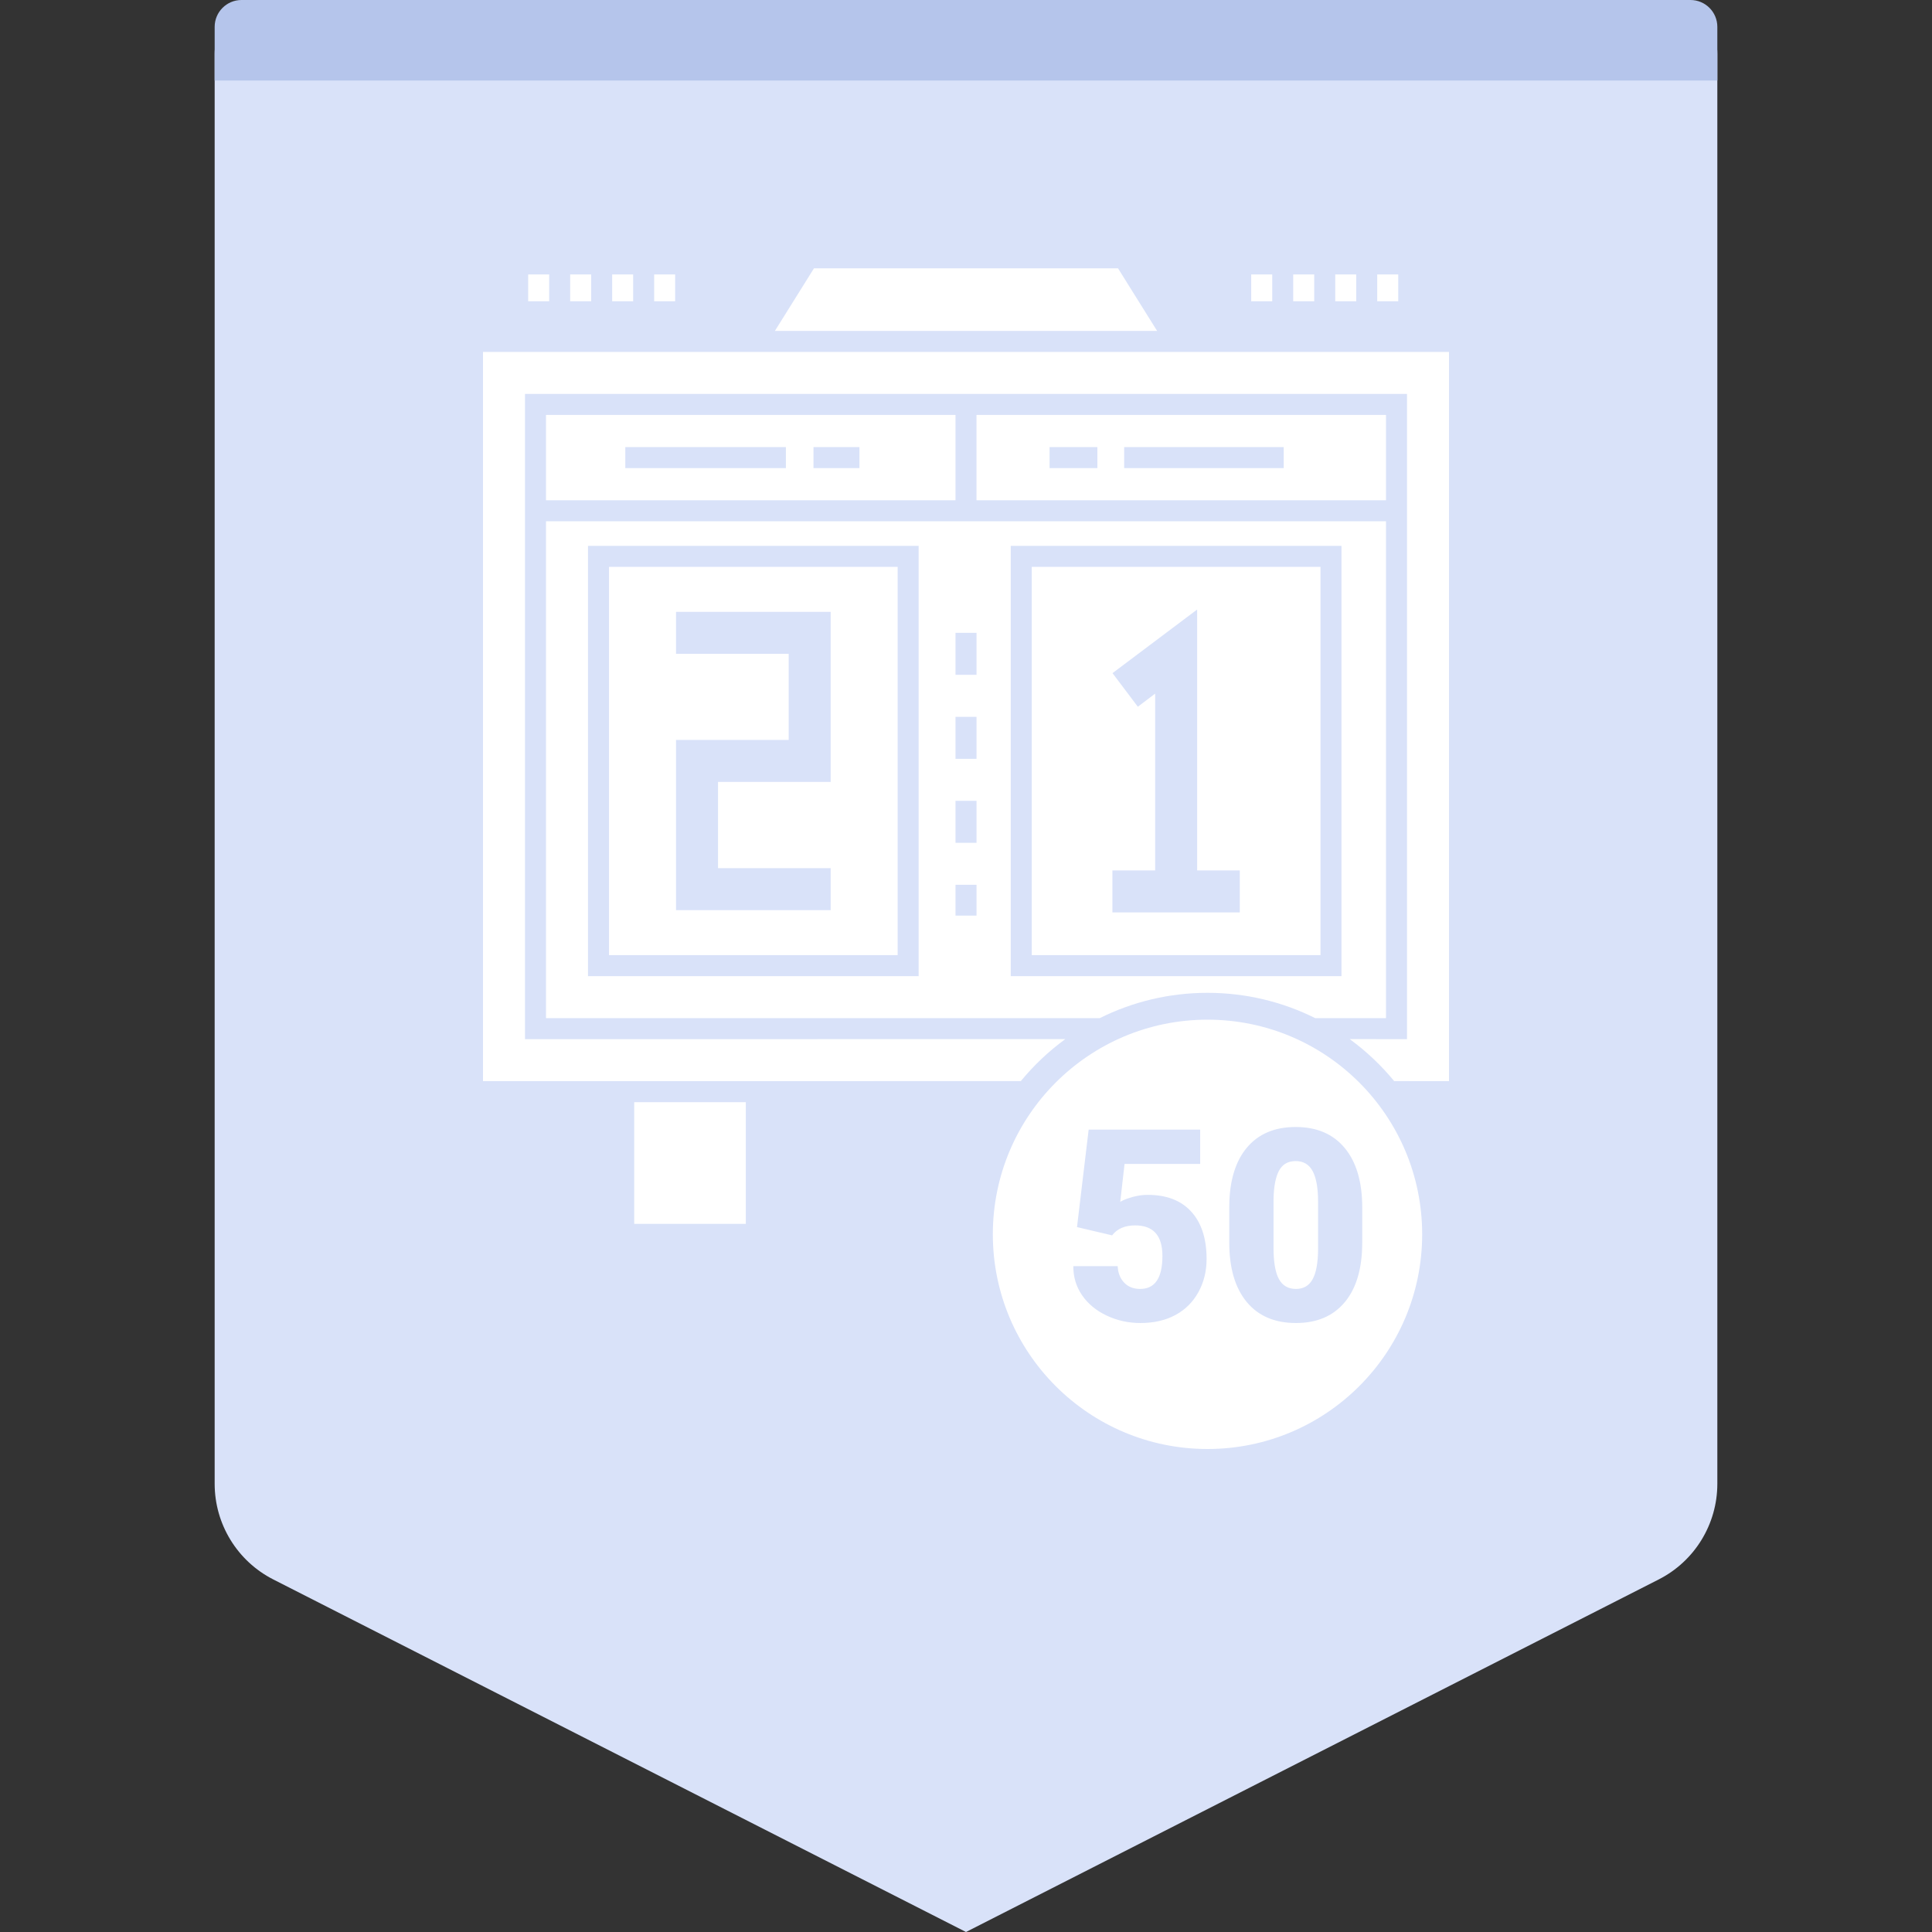<svg width="72" height="72" viewBox="0 0 72 72" fill="none" xmlns="http://www.w3.org/2000/svg">
<rect x="0" y="0" width="72" height="72" fill="#333333" stroke="none"/>
<path fill-rule="evenodd" clip-rule="evenodd" d="M10 0H62C63.105 0 64 0.895 64 2V55.297C64 56.802 63.155 58.18 61.814 58.862L36 72L10.186 58.862C8.845 58.18 8 56.802 8 55.297V2C8 0.895 8.895 0 10 0Z" fill="#D9E2F9"/>
<path fill-rule="evenodd" clip-rule="evenodd" d="M9 0H63C63.552 0 64 0.448 64 1V3H8V1C8 0.448 8.448 0 9 0Z" fill="#B5C5EB"/>
<path d="M45 38C49.418 38 53 41.582 53 46C53 50.418 49.418 54 45 54C40.582 54 37 50.418 37 46C37 41.582 40.582 38 45 38ZM48.286 42C47.498 42 46.889 42.26 46.458 42.781C46.066 43.255 45.852 43.91 45.816 44.746L45.811 45.003V46.302C45.811 47.255 46.027 47.995 46.46 48.519C46.893 49.043 47.505 49.305 48.296 49.305C49.081 49.305 49.688 49.044 50.12 48.523C50.512 48.05 50.726 47.395 50.761 46.558L50.767 46.302V45.008C50.767 44.051 50.55 43.31 50.117 42.786C49.684 42.262 49.074 42 48.286 42ZM44.727 42.098H40.571L40.137 45.73L41.445 46.038C41.634 45.791 41.921 45.667 42.305 45.667C42.982 45.667 43.32 46.046 43.32 46.805C43.32 47.625 43.044 48.035 42.49 48.035C42.246 48.035 42.049 47.959 41.9 47.806C41.78 47.683 41.703 47.526 41.668 47.335L41.651 47.185H40C39.997 47.589 40.106 47.951 40.327 48.272C40.549 48.593 40.855 48.845 41.245 49.029C41.636 49.213 42.054 49.305 42.5 49.305C43.001 49.305 43.436 49.205 43.804 49.007C44.172 48.808 44.457 48.524 44.661 48.155C44.864 47.785 44.966 47.373 44.966 46.917C44.966 46.162 44.776 45.575 44.397 45.157C44.018 44.738 43.475 44.529 42.769 44.529C42.586 44.529 42.4 44.555 42.209 44.607C42.067 44.647 41.944 44.69 41.843 44.738L41.748 44.788L41.909 43.377H44.727V42.098ZM48.286 43.27C48.576 43.27 48.788 43.396 48.921 43.648C49.035 43.864 49.101 44.175 49.117 44.582L49.121 44.793V46.551C49.118 47.062 49.05 47.437 48.916 47.676C48.783 47.916 48.576 48.035 48.296 48.035C48.006 48.035 47.795 47.912 47.661 47.666C47.544 47.452 47.479 47.127 47.464 46.694L47.461 46.502V44.685C47.471 44.21 47.54 43.855 47.669 43.621C47.797 43.387 48.003 43.27 48.286 43.27ZM27.794 41.074V45.609H23.635V41.074H27.794ZM54 13.115V40.291L51.957 40.29C51.473 39.701 50.916 39.175 50.3 38.725L52.435 38.726V14.68H19.565V38.726L39.7 38.725C39.084 39.175 38.527 39.701 38.043 40.29L18 40.291V13.115H54ZM51.652 19.427V37.943L49.015 37.943C47.806 37.34 46.443 37 45 37C43.557 37 42.194 37.34 40.985 37.943L20.348 37.943V19.427H51.652ZM49.993 20.342H37.667V36.378H49.993V20.342ZM34.235 20.342H21.913V36.378H34.235V20.342ZM49.211 21.125V35.595H38.45V21.125H49.211ZM33.453 21.125V35.595H22.696V21.125H33.453ZM36.392 32.975H35.609V34.122H36.392V32.975ZM44.614 22.715L41.46 25.086L42.404 26.338L43.049 25.849V32.438H41.456V34.004H46.203V32.438H44.614V22.715ZM30.957 22.801H25.193V24.366H29.392V27.575H25.193V33.918H30.957V32.353H26.758V29.14H30.957V22.801ZM36.392 29.845H35.609V31.41H36.392V29.845ZM36.392 26.715H35.609V28.28H36.392V26.715ZM36.392 23.584H35.609V25.149H36.392V23.584ZM35.609 15.463V18.644H20.348V15.463H35.609ZM51.652 15.463V18.644H36.391V15.463H51.652ZM29.288 16.662H23.303V17.445H29.288V16.662ZM47.84 16.662H41.894V17.445H47.84V16.662ZM40.896 16.662H39.114V17.445H40.896V16.662ZM32.029 16.662H30.316V17.445H32.029V16.662ZM41.666 10L43.122 12.332H28.878L30.334 10H41.666ZM47.412 10.228V11.228H46.629V10.228H47.412ZM25.161 10.228V11.228H24.379V10.228H25.161ZM23.596 10.228V11.228H22.814V10.228H23.596ZM22.031 10.228V11.228H21.248V10.228H22.031ZM20.466 10.228V11.228H19.683V10.228H20.466ZM50.542 10.228V11.228H49.76V10.228H50.542ZM52.108 10.228V11.228H51.325V10.228H52.108ZM48.977 10.228V11.228H48.194V10.228H48.977Z" fill="white"/>
</svg>
